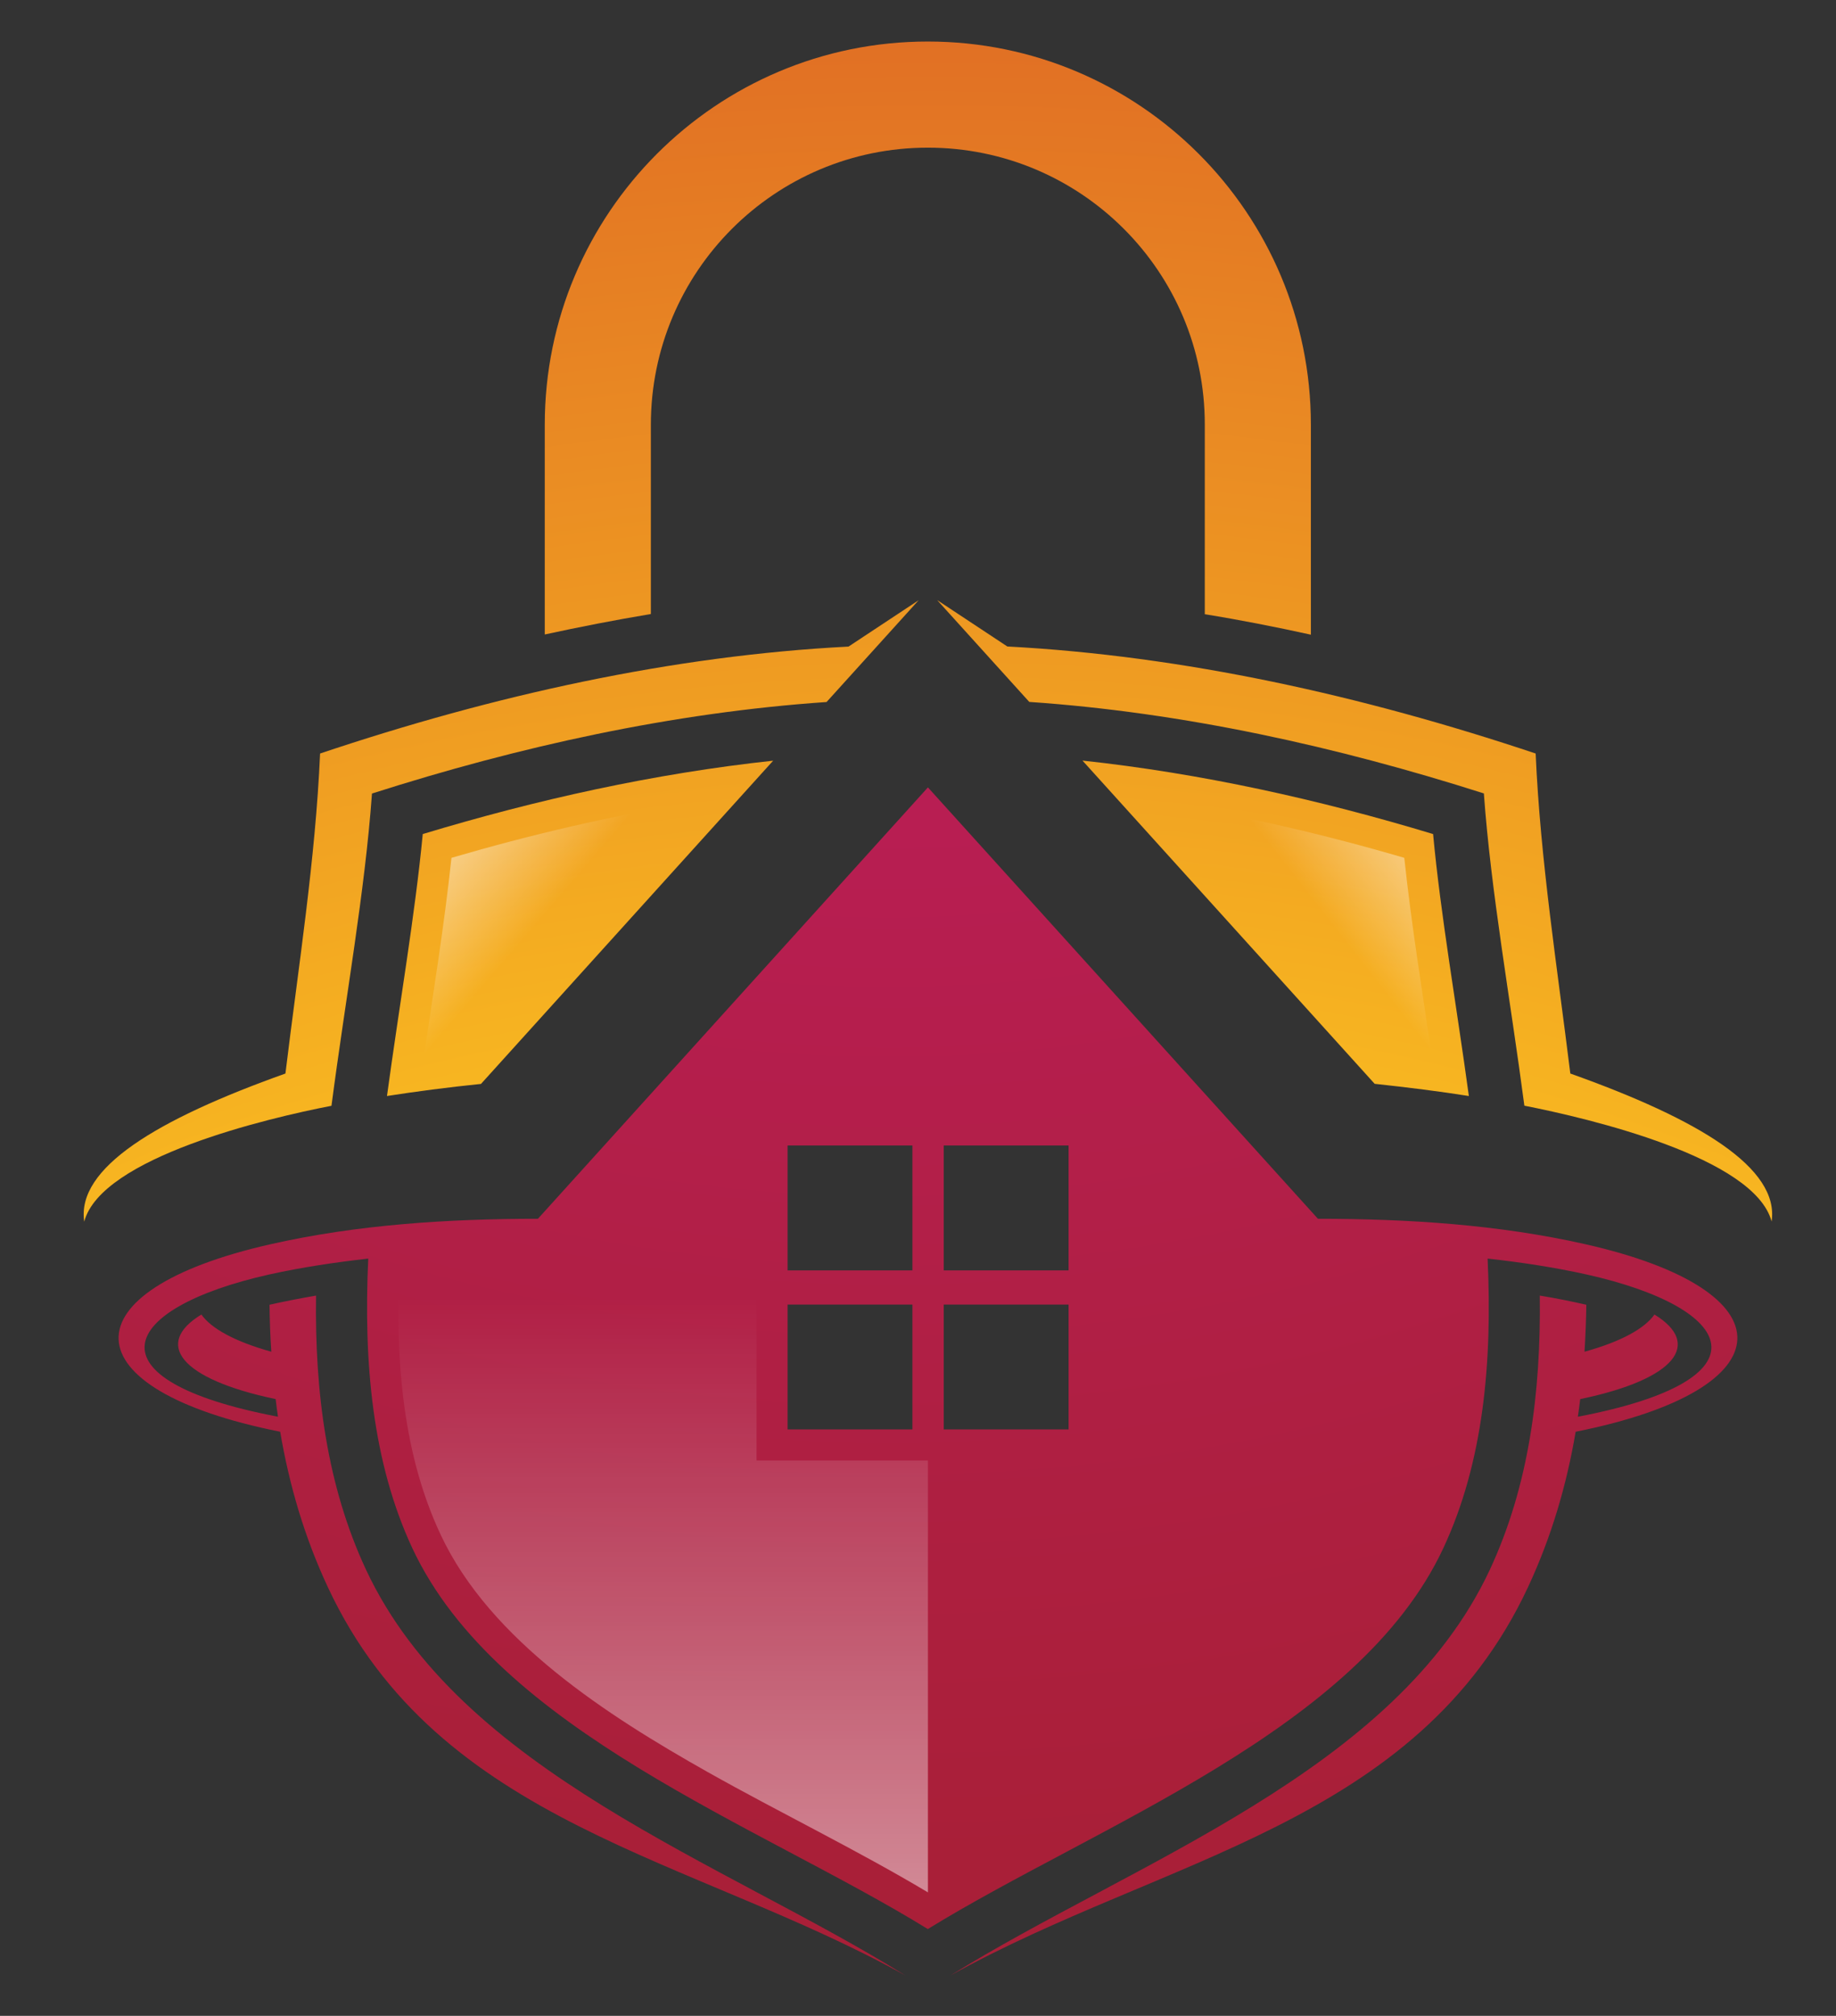 <svg enable-background="new 0 0 182.23 200" viewBox="0 0 182.23 200" xmlns="http://www.w3.org/2000/svg" xmlns:xlink="http://www.w3.org/1999/xlink"><rect x="0" y="0" width="182.23" height="200" fill="#333333" stroke="none"/><radialGradient id="a" cx="-315.74" cy="35.016" gradientTransform="matrix(1 0 0 -1 404 -4)" gradientUnits="userSpaceOnUse" r="279.214"><stop offset="0" stop-color="#fff"/><stop offset=".28" stop-color="#be1e5d"/><stop offset=".8" stop-color="#a91f38"/></radialGradient><linearGradient id="b"><stop offset="0" stop-color="#fff"/><stop offset="1" stop-color="#fff" stop-opacity="0"/></linearGradient><linearGradient id="c" gradientTransform="matrix(1 0 0 -1 404 -4)" gradientUnits="userSpaceOnUse" x1="-338.187" x2="-338.187" xlink:href="#b" y1="-257.834" y2="-132.7"/><radialGradient id="d" cx="-311.394" cy="-315.189" gradientTransform="matrix(1 0 0 -1 404 -4)" gradientUnits="userSpaceOnUse" r="418.858"><stop offset="0" stop-color="#fff"/><stop offset=".5" stop-color="#f7b521"/><stop offset="1" stop-color="#c82127"/></radialGradient><linearGradient id="e" gradientTransform="matrix(1 0 0 -1 404 -4)" gradientUnits="userSpaceOnUse" x1="-368.723" x2="-350.148" xlink:href="#b" y1="-79.054" y2="-95.022"/><linearGradient id="f" gradientTransform="matrix(1 0 0 -1 404 -4)" gradientUnits="userSpaceOnUse" x1="-253.259" x2="-272.812" xlink:href="#b" y1="-79.159" y2="-94.476"/><g clip-rule="evenodd" fill-rule="evenodd"><path d="m157.38 123.45c-8.64-1.96-17.72-2.53-26.57-2.53l-38.71-42.8-38.71 42.8c-8.85 0-17.92.57-26.56 2.53-20.29 4.59-20.19 14.37.98 18.6.89 5.25 2.39 10.41 4.73 15.42 11.01 23.58 36.25 26.79 57.33 38.53-18.06-11.24-44.15-20.19-53.54-40.26-3.89-8.33-5.1-17.62-4.96-27.2-1.66.29-3.21.59-4.62.91.02 1.55.07 3.11.18 4.66-3.66-1.02-5.98-2.32-6.94-3.69-4.73 2.87-2.18 6.39 7.37 8.39.07.59.14 1.16.23 1.75-19.2-3.66-15.78-10.78-.84-14.12 3.23-.71 6.51-1.2 9.8-1.57-.48 10.3.41 20.22 4.37 28.72 8.48 18.15 34.46 27.5 51.17 37.8 16.76-10.32 42.74-19.74 51.17-37.8 3.98-8.53 4.87-18.44 4.39-28.72 3.28.36 6.59.86 9.8 1.57 14.96 3.34 18.37 10.46-.84 14.12.09-.59.16-1.16.23-1.75 9.55-1.98 12.1-5.5 7.37-8.39-.96 1.37-3.28 2.68-6.94 3.69.09-1.53.16-3.09.18-4.66-1.41-.32-2.96-.64-4.62-.91.12 9.6-1.07 18.86-4.96 27.2-9.37 20.06-35.46 29.02-53.54 40.26 21.06-11.74 46.3-14.94 57.33-38.53 2.34-5.02 3.84-10.17 4.73-15.42 21.18-4.23 21.28-14.01.99-18.6zm-66.82 18.37h-12.39v-12.39h12.39zm0-15.78h-12.39v-12.39h12.39zm15.49 15.78h-12.38v-12.39h12.39v12.39zm0-15.78h-12.38v-12.39h12.39v12.39z" fill="url(#a)"/><path d="m39.66 124.57c-.43 9.32.05 19.11 4.07 27.68 4.93 10.55 16.67 18.01 26.47 23.54 7.23 4.07 14.78 7.71 21.9 11.96v-42.85h-17.01v-34.34h17.01v-27.84l-37.34 41.28c-5.07 0-10.05.11-15.1.57z" fill="url(#c)"/><path d="m92.09 14.65c-15.19 0-27.49 12.31-27.49 27.49v18.78c-3.53.59-7.03 1.27-10.53 2.03v-20.81c0-20.99 17.03-38.02 38.02-38.02s38.02 17.03 38.02 38.02v20.83c-3.5-.77-7-1.46-10.53-2.03v-18.8c.02-15.19-12.3-27.49-27.49-27.49zm-53.68 94.09c2.89-.45 6-.86 9.33-1.2l29-32.07c-11.8 1.27-23.47 3.86-34.78 7.28-.77 8.06-2.32 16.95-3.55 25.99zm-6.64-33.98c-.46 10.55-2.16 21.2-3.44 31.75-12.83 4.57-20.76 9.39-19.97 14.69 1.7-6.37 18.17-10.26 24.54-11.49 1.39-10.64 3.32-21.22 4.02-30.98 14.58-4.66 29.81-8.03 45.12-9.08l9.14-10.1-6.96 4.6c-17.47.9-35.17 4.81-52.45 10.61zm124.09 31.75c-1.3-10.55-2.98-21.2-3.44-31.75-17.28-5.78-34.96-9.69-52.44-10.62l-6.96-4.6 9.14 10.1c15.31 1.05 30.54 4.43 45.12 9.08.7 9.76 2.62 20.35 4.02 30.98 6.37 1.25 22.84 5.12 24.54 11.49.78-5.29-7.14-10.11-19.98-14.68zm-48.42-31.05 29 32.07c3.34.36 6.44.75 9.35 1.21-1.23-9.03-2.8-17.92-3.55-25.99-11.31-3.42-23-6.02-34.8-7.29z" fill="url(#d)"/><path d="m42.03 105.1c1.39-.18 2.8-.36 4.19-.52l22.58-24.95c-8.1 1.29-16.12 3.18-23.99 5.48-.71 6.68-1.8 13.34-2.78 19.99z" fill="url(#e)"/><path d="m115.39 79.63 22.58 24.95c1.41.16 2.8.32 4.19.52-.98-6.66-2.07-13.31-2.78-19.99-7.86-2.3-15.89-4.17-23.99-5.48z" fill="url(#f)"/></g></svg>